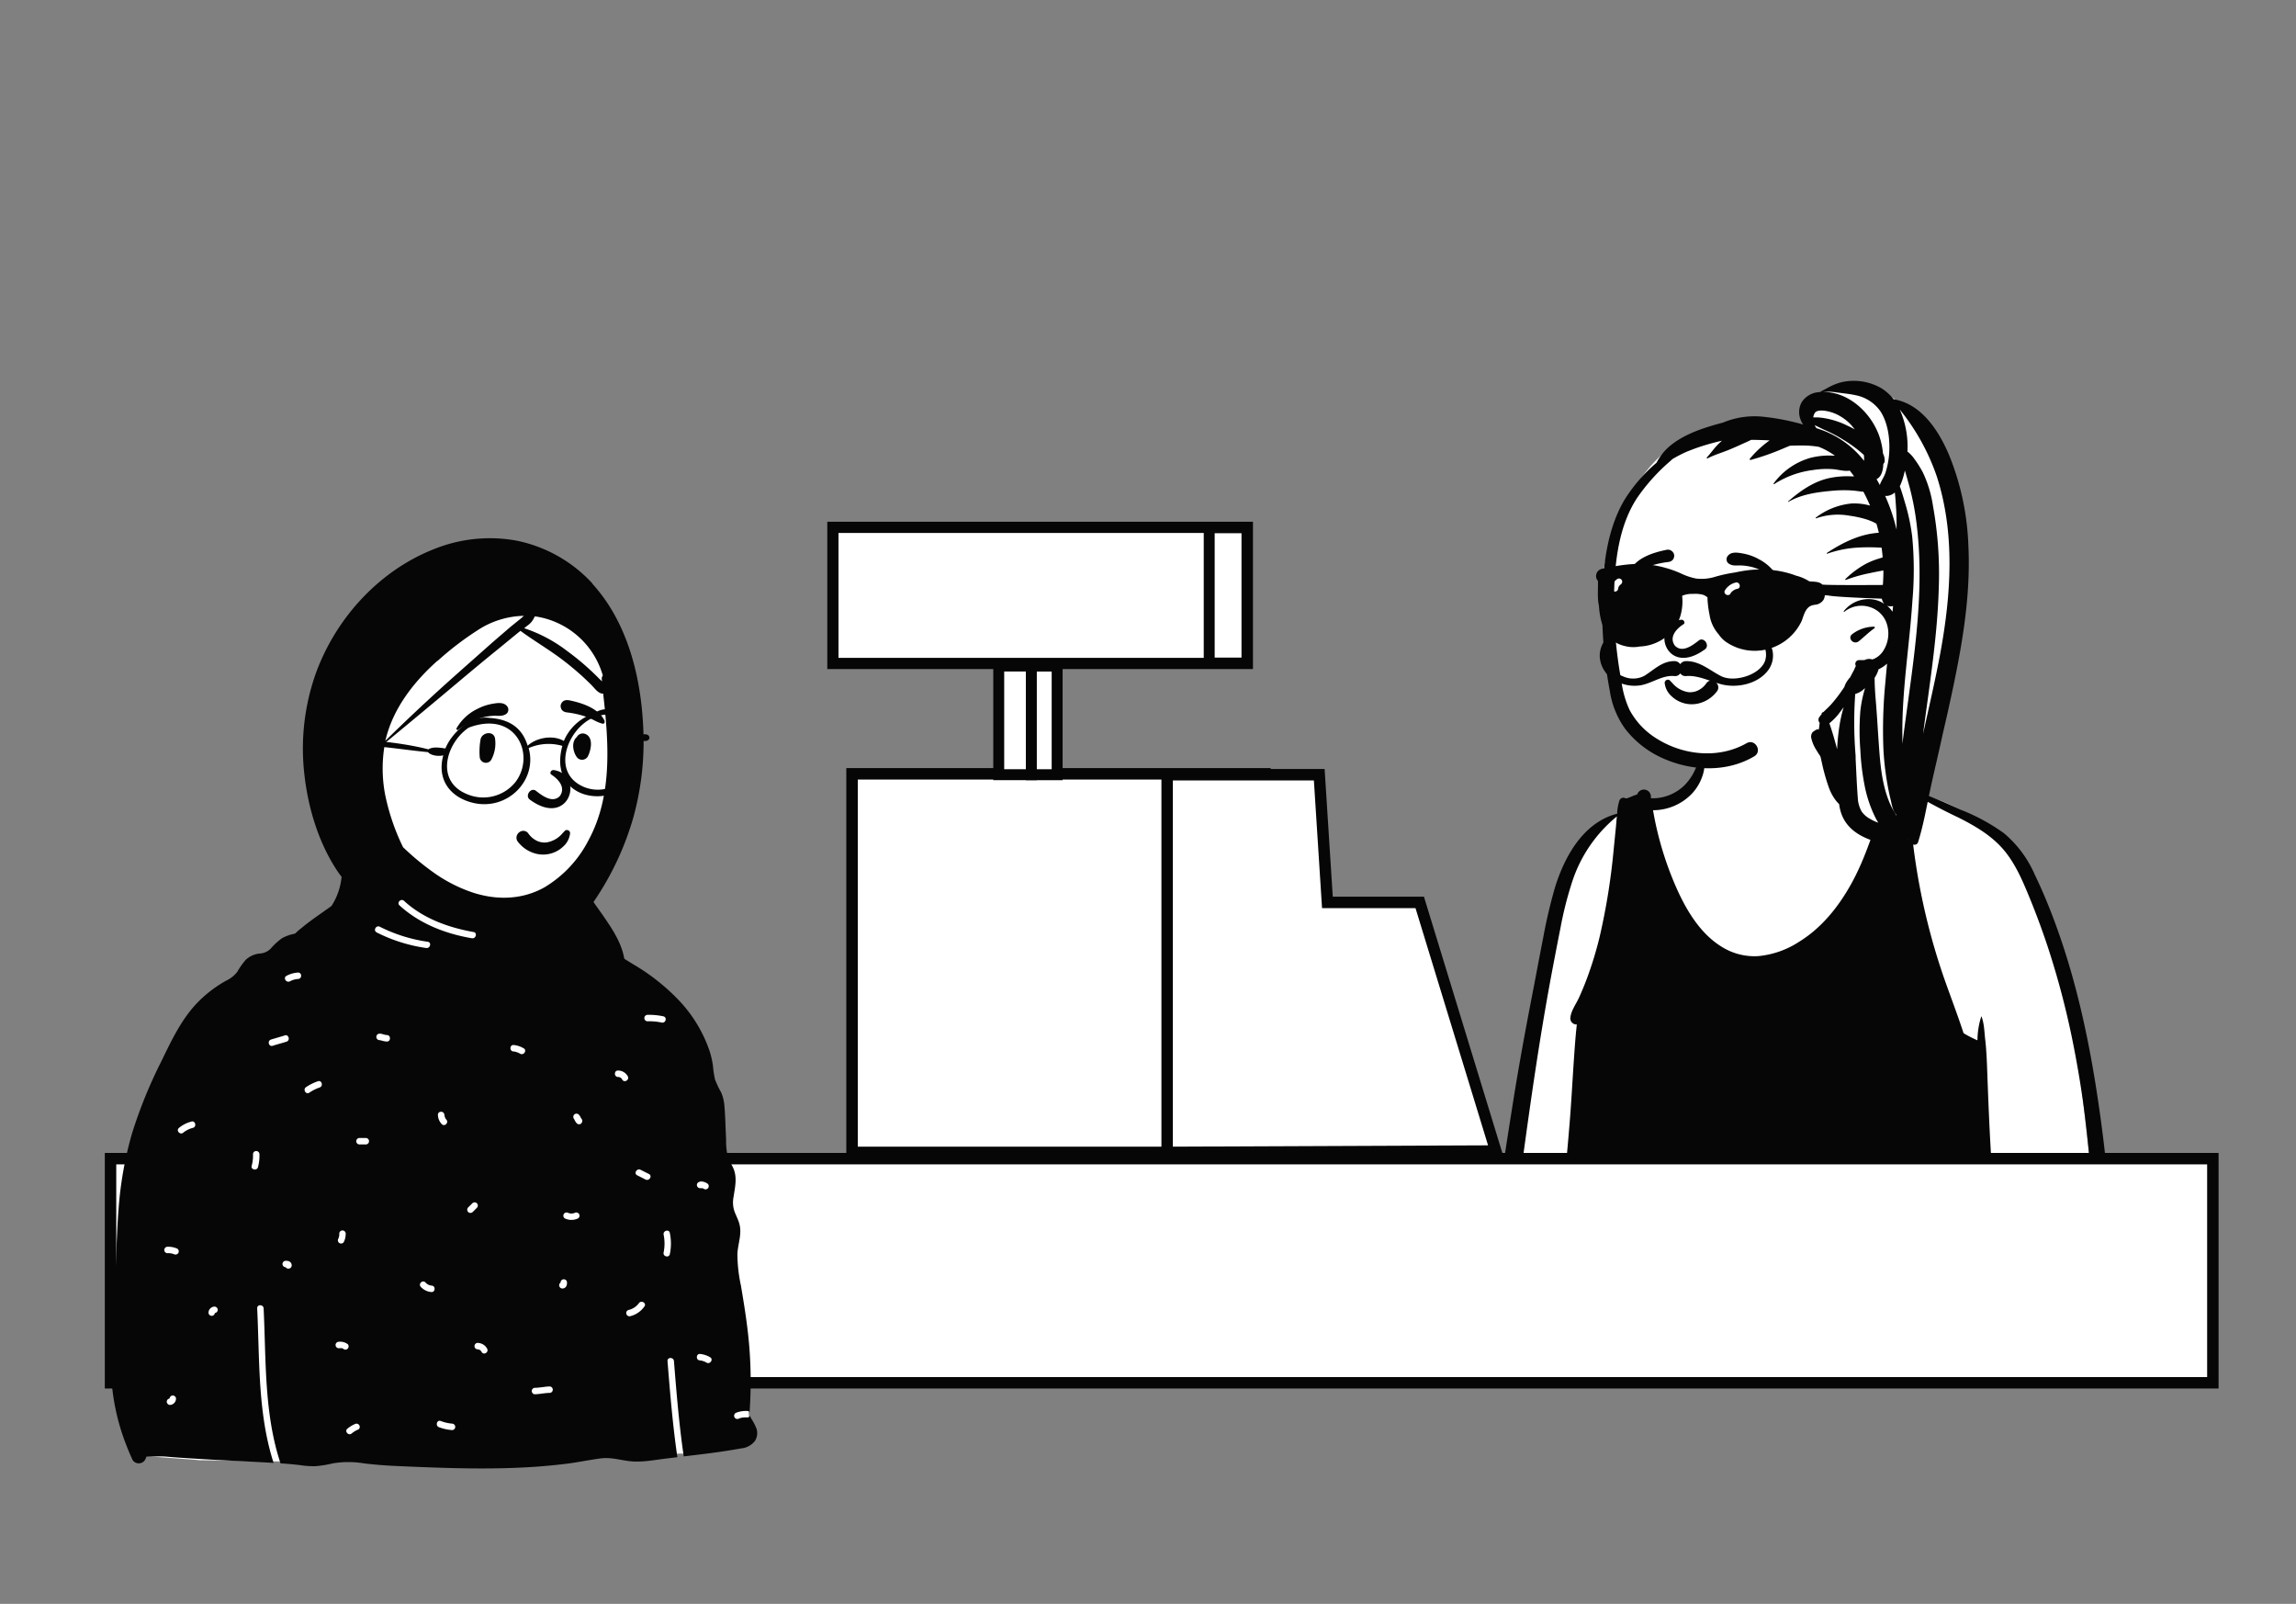 <svg id="Capa_1" data-name="Capa 1" xmlns="http://www.w3.org/2000/svg" viewBox="0 0 602.59 420.81"><rect x="0" y="0" width="602.59" height="420.81" fill="#808080" stroke="none"/><title>Mesa de trabajo 27</title><g id="Introduction"><g id="variations"><g id="images"><path d="M547.28,329c.1,0,.19.11-.09.1Zm2.55,4.36c4-2.35,1.74-7.32,1.46-11-6.9-33.31-3.37-78.36-28.31-103.83-9.54-8.07-15.59-9.61-27.73-12.1-2.15-.39-9.6-2.53-11.72-4.58a27,27,0,0,1-3.06-4c-2.64-3.93-3.3-9.26-7.52-12-5.36-3.07-16.29-3.94-21.3.16-5.72,5-4,13.49-7.68,19.72-4.54,4.81-15.54,6.59-21.64,8.86-1.23.51-5.87,4.34-7.16,5.52-8.85,8.61-9.09,30-12.32,42.41-3.82,22.09-7.38,44.24-10,66.49-2,8.66,6.89,7.15,12.48,7,20.21-2.7,40.55-1.1,60.83-.24,16.23,1.07,32.31-2.43,48.5-1.23,8,.87,16,1.74,24.08.79C542.39,334.86,546.41,335,549.83,333.4Z" fill="#fff" fill-rule="evenodd"/><path d="M447.05,202.8a12.74,12.74,0,0,1-2.83,5.25,14.12,14.12,0,0,1-10.38,4.53A86.62,86.62,0,0,0,440,233c2.62,5.89,6.28,12,11.88,15.42a16.16,16.16,0,0,0,9.57,2.44,23.59,23.59,0,0,0,10.66-3.72c6-3.67,10.46-9.28,13.81-15.35,4.54-8.22,6.76-17.43,10.13-26.13a.41.41,0,0,1,.65-.13,1,1,0,0,1,1.24-1.43,4.82,4.82,0,0,1,1.9,1.08l.32.25a8.39,8.39,0,0,1,.63.56,8.57,8.57,0,0,1,.66.86c.07.07,0,.2-.09.16a1.35,1.35,0,0,0-.29-.05,129.18,129.18,0,0,1,13.22,5.36l.49.21a51.52,51.52,0,0,1,11.13,6.06A29.53,29.53,0,0,1,534,229.42c2.06,4.26,3.88,8.67,5.51,13.12,6.59,18,10.05,36.82,12.44,55.76q1,8.08,1.65,16.22c.21,2.7.39,5.41.56,8.12.08,1.29.16,2.57.23,3.86a15.66,15.66,0,0,1,.08,1.93,4.6,4.6,0,0,1-.61,1.84l-.23.43a1.45,1.45,0,0,1-2.48,0,6.74,6.74,0,0,1-.81-1.43,7.9,7.9,0,0,1-.28-2c-.07-1.16-.12-2.32-.19-3.48q-.21-3.58-.46-7.15c-.33-4.71-.73-9.41-1.16-14.11a272.46,272.46,0,0,0-3.9-27.42,215.91,215.91,0,0,0-7.08-27.19c-1.47-4.38-3.08-8.71-4.86-13-1.65-4-3.43-8.08-6.14-11.46-3.11-3.87-7.3-6.41-11.67-8.65l-.41-.21a145.3,145.3,0,0,1-13.2-7.07,169.77,169.77,0,0,0,9.2,49c1.7,4.85,3.55,9.65,5.15,14.53l.4.26a32.44,32.44,0,0,0,3.17,1.6l.08,0a20.79,20.79,0,0,1,1-6.23,0,0,0,0,1,.06,0c.76,2,.74,4.21,1,6.29l.06.51c.2,2.06.31,4.12.39,6.19.17,4.53.33,9.07.54,13.6.4,9,1,18,1.75,27,.18,2.23.33,4.46.51,6.68.08,1,.17,2.09.25,3.13s.41,2.55-.3,3.47c0,1-1.7,2.48-1.78,2.13l-.15,0v0a.14.14,0,0,1-.11.17,82.19,82.19,0,0,1-9.81.68l-.75,0-11.16.43c-5.4.19-10.81.29-16.22.38l-5.89.09c-14.74.24-29.48.23-44.22.35l-12.21.09c-2.11,0-4.22.06-6.32,0a21.74,21.74,0,0,1-4.82-.7l-.58.05a2.44,2.44,0,0,1-2.32-3.05,14.89,14.89,0,0,1,1-3.41,4.84,4.84,0,0,1-.23-3l.17-1.48c.2-1.77.4-3.54.59-5.31.94-8.92,1.83-17.85,2.55-26.79.4-5,.67-10,1-15,.24-3.45.46-6.95.85-10.4a1.61,1.61,0,0,1-1.71-1.55c.08-1.88,1.44-3.68,2.22-5.36s1.5-3.44,2.16-5.2a96.33,96.33,0,0,0,3.33-10.93,171.2,171.2,0,0,0,3.66-22.74l.63-6.33c.07-.82.13-1.65.22-2.47a36.79,36.79,0,0,0-11.68,17,94.45,94.45,0,0,0-3.13,12.31q-1.31,6.59-2.54,13.18c-3,16.15-5.32,32.44-7.53,48.72l-.66,4.89q-1,7.41-1.88,14.84c-.3,2.44-.58,4.88-.86,7.32-.15,1.29-.29,2.57-.44,3.85-.07.6-.1,1.23-.21,1.82v.11a1.67,1.67,0,0,1,.49,1.37c-.21,3-3.94,3-5.17.67a5.51,5.51,0,0,1-.22-3.36l.15-1.29.3-2.56q.82-7.19,1.75-14.35c1.14-8.86,2.5-17.68,3.9-26.5l.44-2.79c1.52-9.59,3.28-19.15,5.13-28.69.94-4.84,1.83-9.69,2.79-14.53a135.19,135.19,0,0,1,3.16-13.48c2.53-8.13,7.48-17,16.3-19.25l0-.16,0-.13a12.46,12.46,0,0,1,.57-3.12,1.1,1.1,0,0,1,1.58-.64c.28.21,1.82-.56,2.28-.73l0,0,.82-.27a1.84,1.84,0,0,1,3.59.5l0,.17c0,.12,0,.23.05.34h.08a12,12,0,0,0,8.79-3.52,13.73,13.73,0,0,0,2.69-4,26.31,26.31,0,0,0,1.62-4.72.1.1,0,0,1,.19,0A8.72,8.72,0,0,1,447.05,202.8Zm32.79-7.88a26.31,26.31,0,0,0,1.33,2.52,16.58,16.58,0,0,0,3.91,4.19,20.94,20.94,0,0,0,7.57,3.84,8.31,8.31,0,0,1,2.55.84.1.1,0,0,1,0,.17c-1.35.88-3.66.46-5.28.09l-.5-.12a18.54,18.54,0,0,1-5.9-2.55,23.6,23.6,0,0,1-4.74-4.24,16.12,16.12,0,0,1-2-2.75,9.84,9.84,0,0,1-1.39-3.19,1.9,1.9,0,0,1,1.08-2.21,1.87,1.87,0,0,1,2.34.76C479.22,193.1,479.43,194.06,479.84,194.92Z" fill="#060606" fill-rule="evenodd"/><path d="M420.64,160.9v0h0a2.25,2.25,0,0,0,1.21,2.13c-.83,12.87,3.35,27.44,14.95,34.43,12.38,6.88,29.68,1.15,40.51-6.49,2.66,9.94,7,23.44,17.4,27.55.89.59,1.84,1.33,3,1.08a18.21,18.21,0,0,0,2.21.67.61.61,0,0,0,.33-1.18l-1-.36a2.15,2.15,0,0,0,.45-.92l6.87-32c6.42-27.55,16.56-69.75-15.69-84.75-7.27-2.76-16.82,1.68-16.9,10a2.09,2.09,0,0,1-1.13.21c-20.94-1.42-35.95.44-46.17,21.05a3,3,0,0,0-.92,1.3c-3.62,8.64-6.42,17.75-5.11,27.2Z" fill="#fff" fill-rule="evenodd"/><path d="M497,104.78a.28.28,0,0,1,.13,0c7.25,1.28,11.73,8.31,14.39,14.56a69.28,69.28,0,0,1,5.08,23.74c.74,14.88-2.26,29.54-5.46,44L509.78,193c-1,4.69-2.15,9.35-3.15,14s-1.81,9.53-3.27,14.1a1,1,0,0,1-1.87-.25c-.05-.41-.1-.82-.13-1.23a2,2,0,0,1-.72.36,2.4,2.4,0,0,1-.29.77,2.64,2.64,0,0,1-2.85,1.16c-5.83-.82-12.79-2.79-14.49-9.26a11.59,11.59,0,0,1-.32-1.66,9.88,9.88,0,0,1-1.31-1.58,13.19,13.19,0,0,1-1.47-3,52.14,52.14,0,0,1-1.77-6.36,28.2,28.2,0,0,1-.56-10.4,1.2,1.2,0,0,1-.06-1.55,6.88,6.88,0,0,1,.58-.73h0l0-.18a.53.53,0,0,1,.45-.35c.64-.65,1.33-1.25,1.94-1.92a36.34,36.34,0,0,0,2.77-3.52c.27-.38.53-.76.79-1.15a8.36,8.36,0,0,1,.32-.83,7.76,7.76,0,0,1,1.2-1.71c.33-.62.65-1.25,1-1.88.17-.35.32-.76.51-1.11a1,1,0,0,1,.87-1.53h1.29l.09,0a2.66,2.66,0,0,1,2.06-.17l.41-.14a5.61,5.61,0,0,0,2.59-2.32,8.36,8.36,0,0,0,.86-6.71,6.74,6.74,0,0,0-4.3-4.5,7.14,7.14,0,0,0-6.87,1.15.11.11,0,0,1-.16-.16,8.2,8.2,0,0,1,7.61-3.07,7.07,7.07,0,0,1,3,1.16,3,3,0,0,1-.62-2.59l.05-.36a45.18,45.18,0,0,0,.34-5.81l-.32.06c-1.09.2-2.18.41-3.27.65a38.86,38.86,0,0,0-6.26,1.78c-.13.05-.22-.13-.13-.22a24,24,0,0,1,5.53-4.08,20.32,20.32,0,0,1,3.26-1.3l1-.31c-.07-.85-.16-1.7-.28-2.55a53,53,0,0,0-6.67,0,29,29,0,0,0-7.6,1.58c-.12,0-.18-.14-.09-.2,4.05-2.68,8.7-5,13.63-5.29-.18-.8-.39-1.6-.63-2.39-.29-.15-.58-.31-.87-.45a14.87,14.87,0,0,0-2-.75,27.15,27.15,0,0,0-4.19-.89,17.2,17.2,0,0,0-8.77.69c-.12,0-.16-.13-.08-.19a18.31,18.31,0,0,1,9.29-3.7,15.28,15.28,0,0,1,4.94.54c-.52-1.22-1.1-2.44-1.74-3.64h-.21c-.88-.09-1.75-.24-2.63-.31a33.83,33.83,0,0,0-5.78.11c-3.8.35-7.71.93-11.07,2.87-.06,0-.14-.06-.08-.11,3.1-2.68,6.48-5.11,10.54-6.07a22.77,22.77,0,0,1,6.22-.51l.58,0c-.37-.52-.75-1-1.14-1.51-1.45.25-2.95-.27-4.41-.38a22.78,22.78,0,0,0-5.28.23,24.39,24.39,0,0,0-10.15,3.69c-.09.06-.23-.07-.16-.16a18.1,18.1,0,0,1,9.6-6.71,19.59,19.59,0,0,1,6.15-.59h0l.34,0a19.09,19.09,0,0,0-4.25-2.33l-.76-.11a24.78,24.78,0,0,0-3.22-.23h-.5c-1,0-2.06,0-3.08.06h0l-1.4.58a65.46,65.46,0,0,1-8.91,3.15.2.2,0,0,1-.19-.33,26.92,26.92,0,0,1,5.18-4.8c-1.61-.09-3.22-.13-4.82-.15l-1.23.58c-1.63.73-3.25,1.49-4.91,2.15s-3.63,1.26-5.32,2.13a.16.16,0,0,1-.19-.25c1.11-1.19,2-2.54,3.2-3.68l.75-.7c-.72.16-1.44.34-2.16.53-1.38.37-2.74.77-4.09,1.23-.94.32-1.95.72-2.68,1l-.27.11a35.68,35.68,0,0,0-3.78,1.95l-.66.6a50.59,50.59,0,0,0-8.54,9.48c-4.48,6.73-5.73,15.29-6.06,23.2a112.58,112.58,0,0,0,1.64,23.76l.24,1.36a25.58,25.58,0,0,0,2.13,7.43,19.88,19.88,0,0,0,7.13,7.52c7,4.41,16.29,5.35,23.57,1.2,2.24-1.28,4.24,2.14,2,3.45-7.37,4.37-16.76,3.86-24.35.33a25.45,25.45,0,0,1-9.53-7.58,22.71,22.71,0,0,1-4-9.85,116.28,116.28,0,0,1-2-24.06c.18-8.75,1.26-18.27,5.75-26a42,42,0,0,1,8.5-9.88,14.29,14.29,0,0,1,3.41-4.31c3.22-2.72,7.32-4.28,11.32-5.47.91-.27,1.82-.52,2.74-.76A21.48,21.48,0,0,1,463,109.37a60.94,60.94,0,0,1,7.93,1.4l2.27.56a5.23,5.23,0,0,1-.62-1.2,5.33,5.33,0,0,1,.25-4.55,5.8,5.8,0,0,1,4.78-2.7c7-.55,13.15,5,15.48,11.17a18.77,18.77,0,0,1,1.1,4.92,4.21,4.21,0,0,1,.45,2,1.14,1.14,0,0,1-.35.75c-.07,1.59-.44,3.35-1.79,4,.3.51.58,1,.86,1.53.36-1.09,1.14-2.13,1.47-3.17a21.4,21.4,0,0,0,1-5.32c.2-3.58-.29-7.6-2.21-10.7a10.32,10.32,0,0,0-6.65-4.37c-1.46-.34-3-.45-4.44-.67l-.15,0a14.68,14.68,0,0,0-4.72-.09c-.07,0-.13-.1,0-.13,1.25-.57,2.38-1.32,3.67-1.85a12.66,12.66,0,0,1,4.29-1,14.41,14.41,0,0,1,8.29,2A12.47,12.47,0,0,1,497,104.78Zm-8,76.2a5.76,5.76,0,0,1-2.09,1.1,105.55,105.55,0,0,0,.1,16.2l0,.74c.18,3.43.3,6.86.57,10.28a7.86,7.86,0,0,0,1.06,3.69,6.45,6.45,0,0,0,2.16,1.86,11.09,11.09,0,0,0,2.15,1c-.25-.41-.49-.83-.71-1.26a33,33,0,0,1-2.87-8.49,63.44,63.44,0,0,1-1.12-9.31,64.7,64.7,0,0,1,0-10.23,33.37,33.37,0,0,1,1.23-6C489.3,180.7,489.12,180.85,488.94,181Zm4-5.35a1.23,1.23,0,0,1-.07.32,7.32,7.32,0,0,1-.93,1.88c0,1.84.11,3.66.26,5.5l.13,1.59c.27,3.28.44,6.58.68,9.87.37,5.34.76,10.79,2.84,15.79a22.1,22.1,0,0,0,1.83,3.41h0v-.2c-1-1-1.21-2.61-1.52-3.92l-.11-.45q-.47-2-.81-4a73.87,73.87,0,0,1-1-9,128,128,0,0,1,.52-17.4q.21-2.44.45-4.89A9.79,9.79,0,0,1,493,175.63Zm-10,11.09a15.12,15.12,0,0,1-2.88,3.05c.71,2,1.28,4,1.82,6l.22.81a54,54,0,0,1,.72-6.82,36.46,36.46,0,0,1,1-4.22C483.6,185.93,483.3,186.33,483,186.72Zm15.76-59.46c-.05.1-.1.21-.16.31.4,1.08.74,2.19,1.06,3.27l.47,1.61a52.32,52.32,0,0,1,1.73,8.34,91.67,91.67,0,0,1,.07,16.65l-.05.72c-.8,11.81-2.8,23.51-2.59,35.39,0,.54,0,1.09,0,1.64.69-5.59,1.5-11.17,2.24-16.76,1.8-13.48,3.17-27.11,1.52-40.68a69.45,69.45,0,0,0-1.92-10.1c-.39-1.4-.77-2.81-1.2-4.21A18.89,18.89,0,0,1,498.76,127.26Zm1.85-8.78a8.23,8.23,0,0,1,1.4,1.37,28.3,28.3,0,0,1,2.62,4.05,30.74,30.74,0,0,1,2.66,8.69l.07.4a100.1,100.1,0,0,1,1.48,21.1c-.34,12.93-2.47,25.71-4.13,38.52,1.55-7.13,3.24-14.23,4.56-21.41,2.79-15.25,3.87-31.24-.95-46.19a57.6,57.6,0,0,0-9.73-17.57A23.91,23.91,0,0,1,500.61,118.48Zm-8.67,46.37c-1.46,1-2.69,2.27-4.06,3.37s-3.08-.75-1.81-1.8a9.59,9.59,0,0,1,5.75-2C492.06,164.41,492.11,164.73,491.94,164.85Zm4.76-4.34c.05-.49.09-1,.14-1.48l-.11,0h-.05a2,2,0,0,1-1.44-.15A8.13,8.13,0,0,1,496.7,160.51Zm.15-30.95a3.67,3.67,0,0,1-1.42.54,2.15,2.15,0,0,1-.67,0,48.92,48.92,0,0,1,3,8.86h0v-.64c0-1.51,0-3-.1-4.5s-.18-3.07-.36-4.6A4.71,4.71,0,0,1,496.85,129.56Zm-20.12-17.22c.75.24,1.49.5,2.22.79a25,25,0,0,1,10.28,7.78,5.23,5.23,0,0,0,0-.56c0-.34,0-.67-.07-1l-.51-.45a34.77,34.77,0,0,0-4.68-3.41,38.74,38.74,0,0,0-5.1-2.69c-.88-.39-1.73-.85-2.61-1.24A4.84,4.84,0,0,0,476.73,112.34Zm-.83-2.82a13.46,13.46,0,0,1,3,.21,21.35,21.35,0,0,1,6.05,2l.35.16c.5.24,1,.5,1.47.77a12.08,12.08,0,0,0-3.69-3.39,10.91,10.91,0,0,0-3.93-1.46c-.89-.15-2.29-.2-2.78.45A2.49,2.49,0,0,0,475.9,109.52Z" fill="#060606" fill-rule="evenodd"/><path d="M447,184.17a7.7,7.7,0,0,1-8.31-1.51,5.47,5.47,0,0,1-1.79-3.43.82.82,0,0,1,.14-.52.79.79,0,0,1,.43-.33.9.9,0,0,1,.54,0,.78.78,0,0,1,.39.31l.48.49a6.94,6.94,0,0,0,4.2,2.42,4.75,4.75,0,0,0,2.59-.46,5.64,5.64,0,0,0,2.08-1.75l.07-.09a1.61,1.61,0,0,1,1.1-.73,1.78,1.78,0,0,1,1.31.35,1.89,1.89,0,0,1,.72,1.18,1.65,1.65,0,0,1-.33,1.29,8.63,8.63,0,0,1-3.62,2.79Zm-5.92-21.55c-8.11,1.39-3.91,15.37,6.45,7.7,1.23-1-.26-3.19-1.59-2.34-1.44,1.1-4.35,3.54-6.37,1.41-1.71-2.4.72-4.66,2.31-5.63C442.34,163.46,442,162.46,441.12,162.62Zm19.54-3.47a1.63,1.63,0,0,1-3.09.63,8.94,8.94,0,0,1-.93-5.47c.34-2.16,3.67-1.66,3.84.52A17.79,17.79,0,0,1,460.66,159.15Zm-25.4-5.08c1.45,1.34.9,4-.24,5.39a1.75,1.75,0,0,1-2.73-.35c-.88-1.73-1.62-5.3.89-6a1.78,1.78,0,0,1,1.94.78C435.17,153.94,435.22,154,435.26,154.07Zm26.06-7.52a12.52,12.52,0,0,1,5.46,5.1c.13.24-.13.56-.39.39a21.44,21.44,0,0,0-6.06-3.14,14.61,14.61,0,0,0-3.15-.53c-1.3-.08-2.5.27-3.59-.62a1.42,1.42,0,0,1,0-2c.87-1,2.39-.79,3.62-.57l.4.07A13.62,13.62,0,0,1,461.32,146.55Zm-22.88-2.19a1.64,1.64,0,0,1,.77.66,1.47,1.47,0,0,1,.16,1.24,1.43,1.43,0,0,1-.54.83,2,2,0,0,1-1,.37,25.16,25.16,0,0,0-4.85,1.07,15.92,15.92,0,0,0-2.12.91l-.6.29a9.7,9.7,0,0,1-1.83.72l-.17,0a.41.41,0,0,1-.27-.19l0,0c-.05-.06-.12-.16-.06-.62,1.57-3.24,5.86-4.62,9.16-5.31l.31-.07A1.8,1.8,0,0,1,438.44,144.36Z" fill="#060606" fill-rule="evenodd"/><path d="M421.12,168.12a6.73,6.73,0,0,0-1.26,4.19,7.54,7.54,0,0,0,3.74,6.06,10.11,10.11,0,0,0,7,1.43c3-.53,5.74-2.72,8.82-2.42a1.61,1.61,0,0,0,1.57-.71,1.65,1.65,0,0,0,1.56.71c3.3-.25,6.31,1.47,9.47,2.22,3.91.93,8.93-.11,11.64-3.26a6.46,6.46,0,0,0,1.55-5.59c-.45-2.06-2.6-4.9-5-4.74a.19.19,0,0,0-.13.31c.56.56,1.28.93,1.83,1.53a6.22,6.22,0,0,1,1.22,2,5.22,5.22,0,0,1,.11,3.55c-.74,2-2.87,3.33-4.83,4s-4.69,1-6.71,0c-3-1.53-5.63-4-9.18-3.93a1.83,1.83,0,0,0-1.55.8,1.77,1.77,0,0,0-1.58-.81c-3.17,0-5.31,2.3-7.83,3.86a6.36,6.36,0,0,1-5.69.09,6.54,6.54,0,0,1-4-4.11,6.25,6.25,0,0,1,.13-3.43,6.35,6.35,0,0,1,1.08-2.1c.42-.52,1-.89,1.4-1.39a.18.18,0,0,0-.12-.31c-1.28-.07-2.54,1.17-3.24,2.11" fill="#060606" fill-rule="evenodd"/><path d="M440.91,150.34l.17.08a16.86,16.86,0,0,0,4.09,1.38,12.17,12.17,0,0,0,5.15-.52l.32-.09a40.65,40.65,0,0,1,4.79-1c.89-.2,1.79-.36,2.69-.49a28.21,28.21,0,0,1,6.49-.18,25.41,25.41,0,0,1,6.16,1.29l.65.24a11.71,11.71,0,0,1,3.44,1.48c1.19.13,2.61,0,3.4.84,1.29.24,19.11.09,19.11.09,1.1.22,3.59.91,4.13,2a1.48,1.48,0,0,1-.5,1.94c-.94.72-3.16-.22-3.16-.22-1.15,0-15.61-.43-18-.94l-.91-.06a2.71,2.71,0,0,1-.37,1.23,2.91,2.91,0,0,1-2.23,1.26l-.41.08c-1.95.34-2.44,2.44-3,4l-.05.13a13.64,13.64,0,0,1-10.95,7.8,13.26,13.26,0,0,1-9.11-2.39,7.71,7.71,0,0,1-1.73-1.84,9.93,9.93,0,0,1-2.41-5.16,28.12,28.12,0,0,1-.53-4l0-.54a3.67,3.67,0,0,0-1.31-.74c-.43-.08-.85-.15-1.28-.19s-.89,0-1.35,0a6.66,6.66,0,0,0-2.7.49l0,.19a13.5,13.5,0,0,1-.26,4.25,11,11,0,0,1-4.9,7,12,12,0,0,1-6,1.88,8.81,8.81,0,0,1-3.76-.09c-2.31-.54-6.37-2-6.94-10.63-.46-2.05-.19-4.44-.25-6.48a1.92,1.92,0,0,1,.86-3.13,4.3,4.3,0,0,1,1.23-.22h0a40.46,40.46,0,0,1,8.83-1.15A29.21,29.21,0,0,1,440.91,150.34Zm11.81,4.54c-.58.93.88,1.78,1.46.86l0-.07a2.9,2.9,0,0,1,1.83-1.19c1.06-.23.61-1.87-.45-1.64A4.54,4.54,0,0,0,452.72,154.88ZM423,154.39c0,1.1,1.65,1.09,1.69,0v0a1.63,1.63,0,0,1,.68-1.05l0,0a.87.87,0,0,0,.27-1.14.85.85,0,0,0-1.16-.3A3.32,3.32,0,0,0,423,154.39Z" fill="#060606" fill-rule="evenodd"/></g></g></g><rect x="29.01" y="304" width="551.76" height="58.81" fill="#fff" stroke="#060606" stroke-miterlimit="10" stroke-width="3"/><g id="Introduction-2" data-name="Introduction"><g id="variations-2" data-name="variations"><g id="images-2" data-name="images"><path d="M52.33,383.14c7.05,0,13.9.27,21,.29,28.74.1,57.74,0,86.58-1.21,8.15-.33,10.19-.32,18.3-.83,4.8,0,19.19-.42,18.47-6.95-.32-12.16-3.33-24.27-4.28-36.4-1.82-22.8-3.36-46.31-12.5-67.64-2.12-5.09-6.66-8.42-11.15-11.42-4.51-3.23-5.62-6.81-9.78-10.46-.88-.77-5.88-1.09-8.57-3.05-3.91-2.85-5.85-7.51-7.31-8.3-1.07-.59-1.05-4.62-3.21-6-2.89-1.91-12.09-3.34-15.44-3.6A32.85,32.85,0,0,0,112.58,229c-5,2-7,5.71-9.25,10.54-29.27,9-56,24.37-64.33,55.28-7.17,25.93-7.43,53.72-4.66,80.31.55,1.94.16,5,1.84,6.28C30.34,381.72,51.54,382.93,52.33,383.14Z" fill="#fff" fill-rule="evenodd"/><path d="M185.47,357.54a4.5,4.5,0,0,0-1.77-.61c-1.08,0-1.08-1.73,0-1.69a6.41,6.41,0,0,1,2.62.84c1,.49.12,1.95-.85,1.46M183.7,310a3,3,0,0,1,2.06.61.84.84,0,0,1-1.19,1.2c.11.1,0,0,0,0h-.05l-.27-.06h-.51a.85.85,0,0,1-.84-.84.86.86,0,0,1,.84-.85m-7.94,19c-.25,1.06-1.87.61-1.63-.45a11.66,11.66,0,0,0,0-4.67c-.2-1.06,1.43-1.51,1.63-.44a13.7,13.7,0,0,1,0,5.56m-2.14-60.77a16.06,16.06,0,0,0-3.79-.33.85.85,0,0,1,0-1.69,18.25,18.25,0,0,1,4.24.39c1.06.25.61,1.88-.45,1.63m-4.22,41.19-2.19-1.1c-1-.49-.11-1.94.86-1.46l2.19,1.1c1,.48.11,1.94-.86,1.46m-.3,33.29a6.45,6.45,0,0,1-3.79,2.58.85.85,0,0,1-.45-1.63,4.64,4.64,0,0,0,2.78-1.8c.62-.89,2.08,0,1.46.85m-5.84-59.53a1.18,1.18,0,0,0-1.1-.67c-1.08,0-1.08-1.72,0-1.69a2.92,2.92,0,0,1,2.56,1.51c.51,1-.95,1.81-1.46.85m-10.72,11.5a.85.85,0,0,1-1.19,0,2.74,2.74,0,0,1-.47-.66l-.14-.28a1,1,0,0,0-.08-.11l0-.05a.88.88,0,0,1,0-1.2.86.86,0,0,1,1.2,0,3,3,0,0,1,.47.66c0,.09.09.19.14.28l.07.11,0,0a.86.86,0,0,1,0,1.2m-.9,25a4,4,0,0,1-3.41,0,.84.84,0,0,1-.3-1.15.86.86,0,0,1,1.15-.31,2.21,2.21,0,0,0,1.71,0,.86.86,0,0,1,1.15.31.84.84,0,0,1-.3,1.15m-3,17.67a1.17,1.17,0,0,1-1.08.71.85.85,0,0,1-.84-.85.77.77,0,0,1,.36-.68v-.05a.86.86,0,0,1,.85-.84.85.85,0,0,1,.84.84,2.3,2.3,0,0,1-.13.87m-4.36,28.1c-1.35,0-2.67.34-4,.36a.85.85,0,0,1,0-1.69c1.35,0,2.67-.34,4-.36a.85.85,0,0,1,0,1.69M138.67,257a10.22,10.22,0,0,1-2.73,1.59c-1,.48-1.83-1-.85-1.46a9,9,0,0,0,2.38-1.33c.79-.75,2,.45,1.2,1.2m-2.12,19.49a4.36,4.36,0,0,0-1.77-.62c-1.08,0-1.08-1.73,0-1.69a6.27,6.27,0,0,1,2.62.85c1,.48.12,1.94-.85,1.46m-10.16,78.21a1.2,1.2,0,0,0-1.1-.67.85.85,0,0,1,0-1.69,2.92,2.92,0,0,1,2.56,1.51c.51,1-.95,1.81-1.46.85M122.87,318a.86.86,0,0,1,0-1.2l1.1-1.09a.84.84,0,1,1,1.19,1.19l-1.1,1.1a.86.86,0,0,1-1.19,0m-4.15,57.22a12.11,12.11,0,0,1-3.51-.76c-1-.34-.58-2,.45-1.63a10.8,10.8,0,0,0,3.06.7.85.85,0,0,1,0,1.69M113.25,339a4.16,4.16,0,0,1-2.79-1.34c-.78-.76.41-1.95,1.19-1.19a2.45,2.45,0,0,0,1.6.84c1.08,0,1.08,1.72,0,1.69m3.4-46.49a2,2,0,0,0,.48,1.23c.75.79-.45,2-1.2,1.19a3.68,3.68,0,0,1-1-2.42c0-1.09,1.65-1.09,1.69,0m-12.9-36.83a4.27,4.27,0,0,0-1.52-1.89c-1-.52-.1-2,.85-1.46a5.7,5.7,0,0,1,2.13,2.5c.5,1-1,1.82-1.46.85m-2.19,17.59a5.11,5.11,0,0,1-1.16-.19l-.48-.13c-.07,0-.36-.06-.18-.05a.85.85,0,1,1,0-1.69c.63,0,1.2.35,1.82.36,1.09,0,1.09,1.73,0,1.7m-5.47,27H94.26a.85.85,0,0,1,0-1.69h1.83a.85.85,0,0,1,0,1.69M94,375.07a6.69,6.69,0,0,0-1.66,1c-.79.75-2-.45-1.19-1.2a8,8,0,0,1,2-1.23.86.86,0,0,1,1.15.31.84.84,0,0,1-.3,1.15m-4.08-21.36-.22,0a6.38,6.38,0,0,0-.87,0,.85.85,0,0,1,0-1.69,3.45,3.45,0,0,1,2.42.61.86.86,0,0,1,0,1.2.87.87,0,0,1-1.2,0s-.08,0-.13-.05M88.79,325a2.8,2.8,0,0,0,.25-1.4.85.85,0,0,1,1.69,0,5,5,0,0,1-.48,2.25.84.84,0,1,1-1.46-.85M83.9,285.32a11.57,11.57,0,0,0-2.72,1.37c-.91.6-1.76-.86-.85-1.46a13.33,13.33,0,0,1,3.12-1.54c1-.35,1.47,1.28.45,1.63m-5.7-28.46a5.34,5.34,0,0,0-2.13.62c-1,.47-1.83-1-.85-1.46a7.41,7.41,0,0,1,3-.85c1.09,0,1.08,1.66,0,1.69m-2.56,76a.81.81,0,0,1-.68-.37h0a.86.86,0,0,1-.84-.85.85.85,0,0,1,.84-.84,2.3,2.3,0,0,1,.87.13,1.17,1.17,0,0,1,.71,1.08.86.86,0,0,1-.85.85m-4.15-58.47c-1,.34-1.48-1.29-.45-1.63,1.21-.39,2.44-.7,3.65-1.1,1-.33,1.48,1.3.45,1.64-1.21.39-2.45.7-3.65,1.09M67.7,306.27c-.33,1-2,.6-1.63-.45a10.13,10.13,0,0,0,.33-3.06.85.85,0,0,1,1.69,0,11.83,11.83,0,0,1-.39,3.51M56.4,344.5a.86.86,0,0,1-.84.74.85.85,0,0,1-.84-.84,1.64,1.64,0,0,1,1.57-1.58.86.86,0,0,1,.85.85.84.84,0,0,1-.74.83m-5.72-48.59a6.59,6.59,0,0,0-2.55,1.24c-.79.75-2-.45-1.19-1.19a8.31,8.31,0,0,1,3.29-1.68c1-.35,1.47,1.29.45,1.63M46.8,328.75a.87.87,0,0,1-1.15.31,4.1,4.1,0,0,0-1.77-.25.85.85,0,0,1,0-1.69,5.9,5.9,0,0,1,2.62.48.84.84,0,0,1,.3,1.15m-2.19,39.87a.87.87,0,0,1-.84-.85.84.84,0,0,1,.74-.83.84.84,0,0,1,1.68.1,1.66,1.66,0,0,1-1.58,1.58m154,6.39a14.26,14.26,0,0,0-1.44-2.8,5.16,5.16,0,0,1-.32-.74.75.75,0,0,1-.71.43,5.27,5.27,0,0,0-2.13.25.85.85,0,1,1-.86-1.46,7.07,7.07,0,0,1,3-.48.8.8,0,0,1,.58.24,113.69,113.69,0,0,0,0-16.09c-.4-5.73-1.31-11.35-2.26-17a40.09,40.09,0,0,1-.94-8.31c.12-2.77,1.31-5.36.46-8.14-.33-1.12-.91-2.14-1.29-3.25a7.39,7.39,0,0,1-.18-3.59c.37-2.5,1-5,0-7.42-.44-1.08-1.16-2.05-1.51-3.17a17.9,17.9,0,0,1-.44-4.38c-.15-2.91-.19-5.84-.43-8.75a11.35,11.35,0,0,0-.87-3.73,24.82,24.82,0,0,1-1.62-3.42,28.55,28.55,0,0,1-.55-3.69,23.55,23.55,0,0,0-.89-3.82,36.42,36.42,0,0,0-7.75-12.93,54.85,54.85,0,0,0-12.36-9.81l-7.14-4.42a.82.82,0,0,1-.57.64,6.62,6.62,0,0,0-2.54,1.24c-.79.75-2-.44-1.2-1.19a7.77,7.77,0,0,1,2.92-1.55,14.94,14.94,0,0,0-3.4-1.79c-1.07-.35-2.65,0-3.52-.83a5.84,5.84,0,0,1-1.16-2.61c-.33-1-.61-2.14-1-3.16a6.08,6.08,0,0,0-1.22-1.89,3.55,3.55,0,0,0-1.39-2.17c-1.93-1.29-4.31,0-5.16,1.81-.7,0-1.44.15-2.13.2-1.41.09-2.81.13-4.22.12a65,65,0,0,1-8.25-.55c-4.89-.66-9.64-2-14.44-3l-.1-.19c-1-1.73-3.61-1.44-5.24-.78a3.43,3.43,0,0,0-1.8,1.29,3.83,3.83,0,0,0-1,1c-.5.75-.89,2.28-1.91,2.4-.67.08-1.35,0-2,.05a9.26,9.26,0,0,0-2.41.76c-6,2.61-12.2,5.51-18.71,6.52A10.79,10.79,0,0,0,74,246.17a16.93,16.93,0,0,0-2.8,2.55,4.24,4.24,0,0,1-2.82,1.44,6.3,6.3,0,0,0-3.9,1.69A20,20,0,0,0,62.26,255a8,8,0,0,1-2.9,2.3,32.65,32.65,0,0,0-7.18,5.4C47.7,267.17,45,273,42.27,278.61a123.57,123.57,0,0,0-7.63,18.8A96.83,96.83,0,0,0,31.13,317c-.54,7-.61,14-1.07,21-.22,3.49-.39,7-.57,10.46s-.41,6.9-.37,10.35a58.12,58.12,0,0,0,3.74,19.6c.58,1.55,1.22,3.09,1.91,4.6a1.93,1.93,0,0,0,3.31,0,6.85,6.85,0,0,0,.36-.84c1.69,0,3.4-.11,5.08,0,3,.28,5.93.43,8.91.62,5.88.36,11.78.61,17.67.94l1.71.1c-4.19-13-3.65-27-4.31-40.55-.06-1.09,1.63-1.08,1.69,0,.66,13.57.1,27.65,4.44,40.67,1.69.11,3.37.25,5.05.45a23.27,23.27,0,0,0,4.08.29,29.66,29.66,0,0,0,4.59-.74,24.89,24.89,0,0,1,8.17,0c3,.37,5.92.58,8.89.71,11.91.52,23.91,1,35.81.2,2.88-.2,5.76-.47,8.62-.83s5.87-1,8.82-1.38,5.57.62,8.44.8,5.94-.43,8.84-.78l2.84-.34c-1.22-8.36-1.91-16.79-2.59-25.21-.08-1.09,1.61-1.08,1.69,0,.67,8.36,1.35,16.72,2.57,25,5-.58,10.05-1.18,15-2.09a5.19,5.19,0,0,0,3.67-1.94,3.82,3.82,0,0,0,.45-3.16" fill="#060606" fill-rule="evenodd"/><path id="Path-2" d="M130,155.61c31.8,1,33.71,16.12,33.71,41.45s-16.49,41.31-22.57,44.1-22.06,14.76-36.5,9.25-10.25-28.84-10.25-38.86S98.15,154.6,130,155.61Z" fill="#fff" fill-rule="evenodd"/><path d="M142.85,232.84c-5.84,3.26-12.53,3.39-18.81,1.33a39.25,39.25,0,0,1-10.45-5.39,70.83,70.83,0,0,1-7.81-6.5,57.63,57.63,0,0,1-4.73-13.94,36.53,36.53,0,0,1,0-13.39q9.84-8.1,19.59-16.3c3.32-2.79,6.64-5.55,10-8.27,1.71-1.39,3.4-2.79,5.1-4.18l.85-.68c3.51,2.57,7.28,4.78,10.77,7.39q2.74,2.07,5.3,4.37c.88.81,1.75,1.64,2.6,2.49s1.51,1.89,2.61,2.19a1.06,1.06,0,0,0,.43,0c1.46,12.84,2.5,26.71-3.78,38.37A30.68,30.68,0,0,1,142.85,232.84Zm-38,4.72c-.8-.74.39-1.93,1.19-1.2,5,4.61,11.61,7,18.25,8.18,1.07.19.61,1.82-.45,1.63C116.92,245,110.1,242.36,104.86,237.56Zm-6,7.07c-1-.52-.1-2,.86-1.46a40.72,40.72,0,0,0,12.57,3.93c1.07.18.62,1.81-.45,1.63A42,42,0,0,1,98.82,244.63Zm16-71.23a79.64,79.64,0,0,1,10.44-8,22.88,22.88,0,0,1,12.22-3.82c-.31.24-.6.52-.9.77L134,164.46c-1.66,1.43-3.33,2.86-5,4.31-3.22,2.87-6.46,5.72-9.68,8.59q-9.3,8.28-18.18,17c0-.14.06-.28.1-.42C103.27,185.7,108.61,178.93,114.77,173.4Zm25.49-11.51a.58.58,0,0,0,0-.18,21.69,21.69,0,0,1,17.87,15.53,1.36,1.36,0,0,0-.27,1l.06.54c-.29-.29-.59-.56-.84-.81-.84-.86-1.71-1.69-2.6-2.5a66.42,66.42,0,0,0-5.68-4.64,38,38,0,0,0-11.31-6l.81-.66A5.06,5.06,0,0,0,140.26,161.89Zm15.17-8.77a37,37,0,0,0-20-11.28,39.11,39.11,0,0,0-21.55,2.21C99.6,149.68,88.32,162,83,176.36a59,59,0,0,0-3.17,26.33c.92,8.8,3.57,17.88,8.39,25.36a23.13,23.13,0,0,0,1.43,2,17,17,0,0,1-2.44,7.32c-.08.11-.15.23-.23.35-1.39,1-2.83,2-4.24,3-1.21.87-2.42,1.77-3.57,2.74a13.74,13.74,0,0,0-3.07,3.16,2.9,2.9,0,0,0,0,3.35c1,1.16,2.66.75,4,.75h.35c.4.25.81.48,1.21.69q6.08,3.22,12.19,6.39C102,262,110,266.39,118.3,270.27c3.83,1.8,7.94,3.37,12.23,3.37a17.7,17.7,0,0,0,10.81-4,64.77,64.77,0,0,0,9.49-9.74q1.74-2.07,3.41-4.2c2.15-.71,4.28-.92,6.2.46,1.53,1.11,3.55-.4,3.59-2.06a12.6,12.6,0,0,0-.08-1.75c-.38-3.56-2.12-6.77-4.07-9.75-1.07-1.63-2.2-3.23-3.33-4.81-.27-.38-.53-.75-.78-1.13a76.62,76.62,0,0,0,10.37-21.89,74.67,74.67,0,0,0,2.61-25.11C168,176.65,164.39,162.92,155.43,153.12Z" fill="#060606" fill-rule="evenodd"/><path d="M139.52,223.61a8.68,8.68,0,0,1-3.62-2.78,1.66,1.66,0,0,1-.33-1.3,1.86,1.86,0,0,1,.72-1.17,1.73,1.73,0,0,1,1.31-.35,1.61,1.61,0,0,1,1.1.73l.07.09a5.84,5.84,0,0,0,2.08,1.75,4.74,4.74,0,0,0,2.59.45,6.87,6.87,0,0,0,4.2-2.41l.48-.5a.76.76,0,0,1,.39-.3.83.83,0,0,1,.54,0,.82.82,0,0,1,.57.85,5.47,5.47,0,0,1-1.79,3.43,7.68,7.68,0,0,1-8.31,1.5Zm5.12-20.41c1.59,1,4,3.24,2.31,5.64-2,2.12-4.93-.31-6.37-1.41-1.32-.85-2.82,1.34-1.58,2.33,10.35,7.68,14.56-6.3,6.44-7.7C144.55,201.91,144.22,202.9,144.64,203.2Zm-18.56-8.92c.17-2.19,3.51-2.69,3.84-.52a9,9,0,0,1-.93,5.47,1.63,1.63,0,0,1-3.09-.63A17.73,17.73,0,0,1,126.08,194.28Zm25.36-1a1.79,1.79,0,0,1,1.94-.79c2.51.74,1.77,4.3.89,6a1.75,1.75,0,0,1-2.73.35c-1.14-1.35-1.68-4.06-.23-5.39A2.39,2.39,0,0,1,151.44,193.31ZM129,184.7l.39-.07c1.23-.21,2.75-.41,3.62.57a1.44,1.44,0,0,1,0,2c-1.09.88-2.29.54-3.59.61a14.63,14.63,0,0,0-3.15.54,21.44,21.44,0,0,0-6.06,3.14c-.25.17-.51-.16-.39-.4a12.56,12.56,0,0,1,5.46-5.09A13.6,13.6,0,0,1,129,184.7Zm20.19-1,.31.06c3.3.69,7.59,2.07,9.16,5.32.06.46,0,.56-.06.62v0a.44.44,0,0,1-.28.19l-.17,0a9.7,9.7,0,0,1-1.83-.71l-.6-.3a15.87,15.87,0,0,0-2.12-.9,24.44,24.44,0,0,0-4.85-1.07,2.16,2.16,0,0,1-1-.37,1.46,1.46,0,0,1-.54-.83,1.43,1.43,0,0,1,.17-1.24,1.47,1.47,0,0,1,.76-.66A1.8,1.8,0,0,1,149.15,183.72Z" fill="#060606" fill-rule="evenodd"/><path d="M163.54,204.49a9.52,9.52,0,0,1-10.25,2c-8.77-3.66-4.48-15.09,2.28-18.15a23.5,23.5,0,0,1,3-.83c.09,0,.29.09.54,0,7.45.83,9.15,12.4,4.43,17m-28.26.68a10.82,10.82,0,0,1-12.59,3.22c-8.64-3.4-5.57-13.53.33-17.5,12.48-4.69,17.63,7.24,12.26,14.28m-18.71-8.46h0l.14-.06a.61.61,0,0,1-.05.12l-.06,0m52.91-4.13a3.91,3.91,0,0,0-2.3.61c-1.44-4.85-6.75-9.34-11.36-6.07a12.86,12.86,0,0,0-7.87,7.21c-2.76-1.64-7.11-.94-9.5,1.24-1.57-5.19-5.44-7-10-7.28-5-.82-10,4.06-11.58,8-1.3-.15-3.23-.56-4.46.24-7.92-2.08-21.77-3.23-23.38-2.07-1.15.44-1.78,3.15-.18,3.3,1.4-.2-.16-2,1.25-2.18,7.5-.47,14.79,1,22.21,1.68.67.89,2.81,1.19,4,.83-1.8,6.63,2.09,11.15,7.91,12.5,9,2.07,16.85-6,14.5-14.39a13,13,0,0,1,8.84-.58c-5,18.3,24.49,17.48,19.89-1.77,3.07,1.52,3.73-.93,2.12-1.24" fill="#060606" fill-rule="evenodd"/></g></g></g><rect x="223.62" y="203.03" width="108.36" height="99.33" fill="#fff" stroke="#060606" stroke-miterlimit="10" stroke-width="3.01"/><polygon points="392.57 302 306.32 302.36 306.32 203.27 346.24 203.27 348.38 236.77 372.61 236.77 392.57 302" fill="#fff" stroke="#060606" stroke-miterlimit="10" stroke-width="3"/><rect x="218.63" y="138.4" width="108.71" height="35.64" fill="#fff" stroke="#060606" stroke-miterlimit="10" stroke-width="3.01"/><rect x="218.63" y="138.4" width="98.73" height="35.64" fill="#fff" stroke="#060606" stroke-miterlimit="10" stroke-width="2.87"/><rect x="262.12" y="174.75" width="8.55" height="28.51" fill="#fff" stroke="#060606" stroke-miterlimit="10" stroke-width="2.87"/><rect x="270.67" y="174.75" width="6.77" height="28.51" transform="translate(548.12 378.02) rotate(180)" fill="#fff" stroke="#060606" stroke-miterlimit="10" stroke-width="2.87"/></svg>